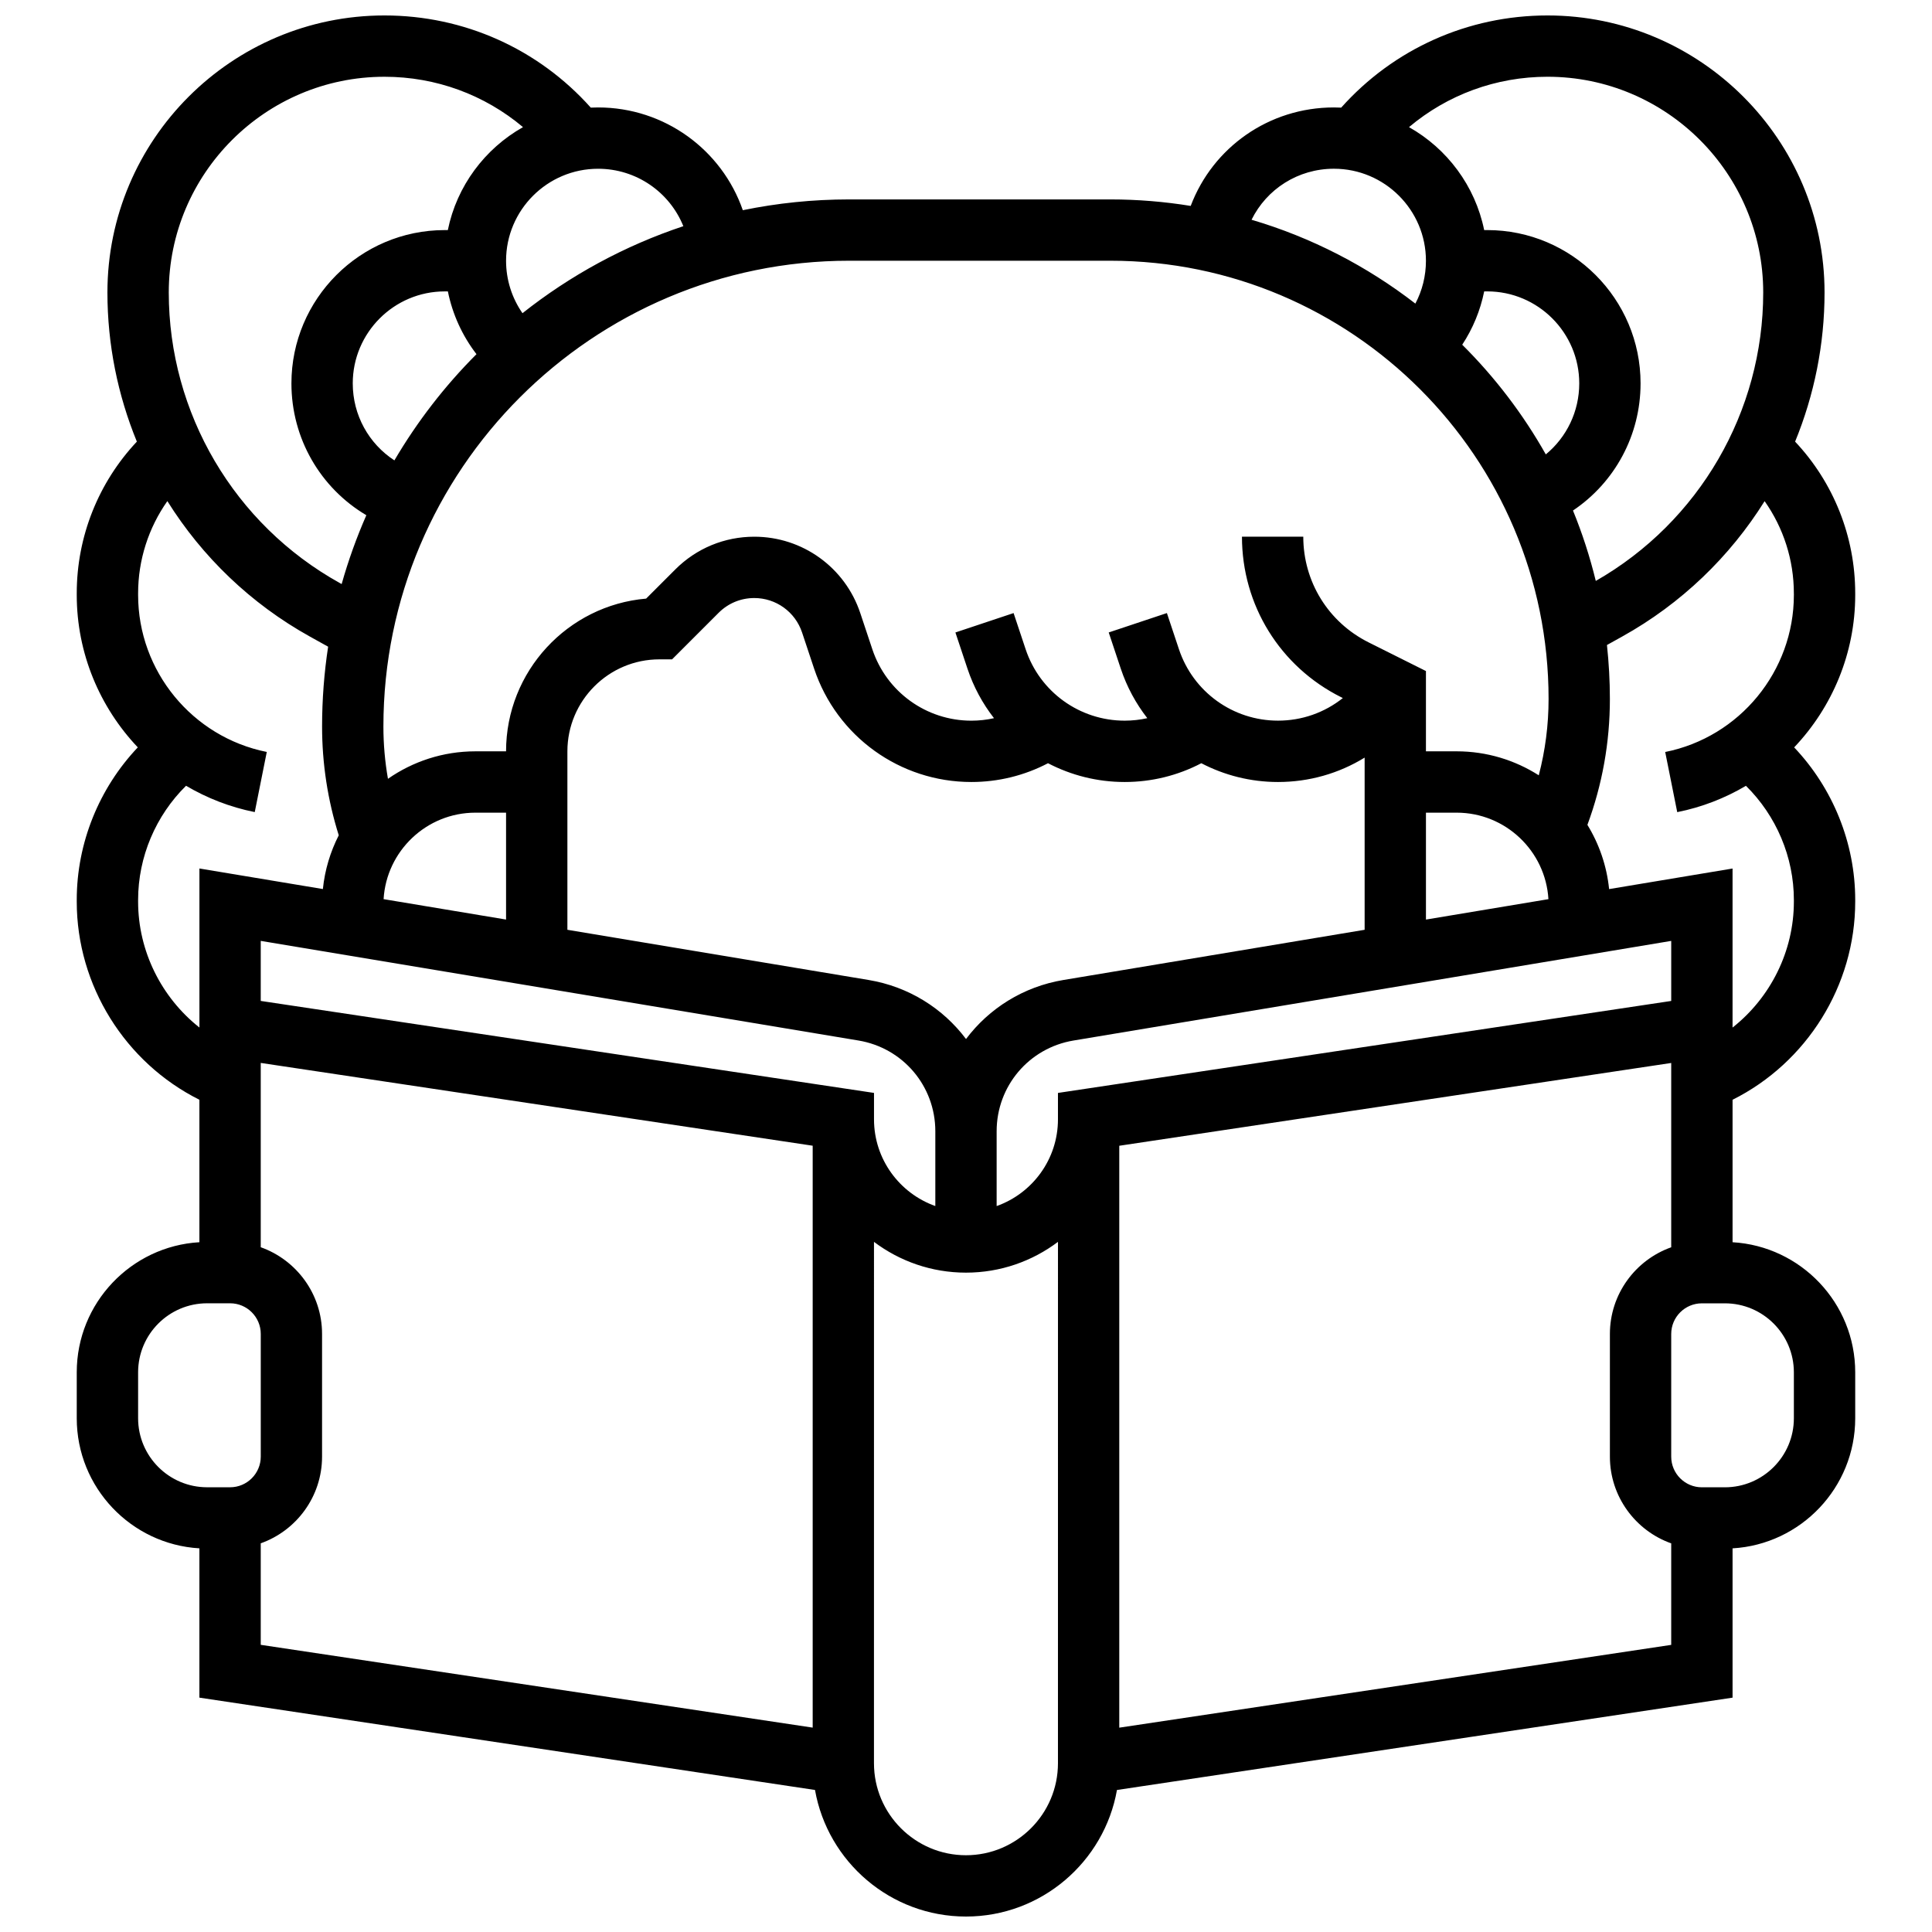 <?xml version="1.0" encoding="UTF-8"?>
<!-- Uploaded to: ICON Repo, www.svgrepo.com, Generator: ICON Repo Mixer Tools -->
<svg width="800px" height="800px" version="1.1" viewBox="144 144 512 512" xmlns="http://www.w3.org/2000/svg">
 <defs>
  <clipPath id="a">
   <path d="m164 148.09h472v503.81h-472z"/>
  </clipPath>
 </defs>
 <g clip-path="url(#a)">
  <path d="m635.65 301.22c0-15.023-5.742-29.355-15.926-40.184 5.062-12.352 7.801-25.742 7.801-39.527 0-40.48-32.934-73.414-73.414-73.414-21.082 0-40.762 8.848-54.68 24.426-0.641-0.027-1.281-0.047-1.922-0.047-17.234 0-32.09 10.586-37.961 26.098-6.938-1.125-14.047-1.723-21.293-1.723h-69.211c-9.652 0-19.082 0.984-28.188 2.859-5.562-16.008-20.746-27.234-38.371-27.234-0.645 0-1.285 0.02-1.922 0.047-13.918-15.578-33.598-24.426-54.68-24.426-40.48 0-73.414 32.934-73.414 73.414 0 13.785 2.738 27.176 7.801 39.527-10.184 10.828-15.93 25.164-15.93 40.184v0.465c0 15.441 6.098 29.75 16.18 40.375-10.25 10.812-16.18 25.336-16.18 40.422v0.465c0 22.254 12.855 42.68 32.504 52.5v37.754c-18.098 1.055-32.504 16.109-32.504 34.469v12.188c0 18.359 14.402 33.414 32.504 34.469v39.566l163.14 24.469c3.363 19.043 20.023 33.543 40.012 33.543 19.984 0 36.648-14.504 40.012-33.539l163.14-24.469v-39.566c18.102-1.055 32.504-16.109 32.504-34.469v-12.188c0-18.359-14.402-33.414-32.504-34.469v-37.754c19.648-9.82 32.504-30.246 32.504-52.5v-0.465c0-15.082-5.926-29.605-16.18-40.422 10.082-10.625 16.18-24.93 16.18-40.375zm-81.539-136.88c31.52 0 57.16 25.645 57.16 57.164 0 31.605-16.977 60.793-44.371 76.449-1.559-6.414-3.586-12.645-6.043-18.656 11.082-7.445 17.91-19.941 17.91-33.695 0-22.402-18.227-40.629-40.629-40.629h-0.816c-2.387-11.703-9.82-21.586-19.922-27.281 10.188-8.574 23.066-13.352 36.711-13.352zm-0.457 100.08c-6.031-10.695-13.5-20.473-22.148-29.066 2.828-4.301 4.801-9.082 5.82-14.133h0.812c13.441 0 24.379 10.938 24.379 24.379 0 7.441-3.332 14.273-8.863 18.82zm-56.145-75.703c13.441 0 24.379 10.938 24.379 24.379 0 4.027-0.973 7.902-2.801 11.363-12.816-9.91-27.496-17.527-43.414-22.223 4.004-8.121 12.305-13.52 21.836-13.52zm-128.46 24.379h69.211c64.035 0 116.13 52.098 116.13 116.13 0 6.891-0.879 13.66-2.598 20.238-6.301-4.016-13.77-6.356-21.777-6.356h-8.125v-21.273l-15.191-7.598c-10.68-5.34-17.316-16.07-17.316-28.012h-16.25c0 18.137 10.078 34.438 26.297 42.547l0.438 0.219c-4.871 3.879-10.867 5.988-17.184 5.988-11.93 0-22.48-7.606-26.25-18.922l-3.195-9.59-15.418 5.141 3.195 9.59c1.613 4.844 4.019 9.258 7.031 13.125-1.953 0.434-3.957 0.66-5.992 0.66-11.93 0-22.48-7.606-26.25-18.922l-3.195-9.59-15.418 5.141 3.195 9.59c1.613 4.844 4.019 9.258 7.031 13.125-1.953 0.434-3.957 0.66-5.992 0.66-11.93 0-22.48-7.606-26.25-18.922l-3.195-9.59c-4.035-12.109-15.324-20.242-28.086-20.242-7.91 0-15.344 3.078-20.934 8.672l-7.731 7.731c-20.773 1.781-37.121 19.254-37.121 40.473h-8.125c-8.609 0-16.594 2.699-23.172 7.281-0.801-4.559-1.207-9.188-1.207-13.855 0-68.066 55.375-123.44 123.44-123.44zm185.3 169.19-32.457 5.41v-28.332h8.125c12.953 0 23.574 10.156 24.332 22.922zm-48.707-37.512v45.629l-79.812 13.301c-10.668 1.777-19.746 7.555-25.824 15.648-6.078-8.094-15.156-13.871-25.824-15.648l-79.816-13.301v-47.289c0-13.441 10.938-24.379 24.379-24.379h3.363l12.34-12.34c2.519-2.519 5.875-3.91 9.441-3.91 5.758 0 10.848 3.668 12.668 9.129l3.195 9.59c5.996 17.965 22.738 30.035 41.676 30.035 7.133 0 14.059-1.711 20.305-4.977 6.133 3.199 13.066 4.977 20.324 4.977 7.133 0 14.059-1.711 20.305-4.977 6.133 3.199 13.066 4.977 20.324 4.977 8.234 0 16.117-2.258 22.957-6.465zm-227.53 14.59v28.328l-32.457-5.41c0.758-12.762 11.379-22.918 24.332-22.918zm-40.629-113.76c0-13.441 10.938-24.379 24.379-24.379h0.828c1.23 6.059 3.812 11.738 7.582 16.633-8.387 8.395-15.707 17.855-21.754 28.148-6.781-4.418-11.035-11.996-11.035-20.402zm65.008-56.883c10.164 0 18.969 6.215 22.602 15.219-15.605 5.188-30 13.055-42.629 23.059-2.809-4.035-4.352-8.863-4.352-13.898 0-13.441 10.938-24.379 24.379-24.379zm-56.602-24.379c13.645 0 26.523 4.777 36.711 13.348-10.102 5.699-17.539 15.582-19.922 27.285h-0.82c-22.402 0-40.629 18.227-40.629 40.629 0 14.613 7.703 27.738 19.855 34.934-2.586 5.883-4.777 11.973-6.543 18.242l-0.52-0.289c-27.938-15.523-45.297-45.02-45.297-76.984 0-31.52 25.645-57.164 57.164-57.164zm-65.289 218.6v-0.465c0-11.387 4.676-22.332 12.703-30.242 5.527 3.262 11.648 5.664 18.207 6.977l3.188-15.938c-19.758-3.949-34.098-21.441-34.098-41.59v-0.465c0-8.84 2.762-17.34 7.75-24.422 9.203 14.723 22.078 27.18 37.781 35.902l4.824 2.68c-1.051 6.906-1.602 13.973-1.602 21.164 0 9.812 1.488 19.488 4.418 28.816-2.223 4.359-3.691 9.164-4.207 14.246l-32.715-5.449v42.148c-10.035-7.922-16.25-20.199-16.25-33.363zm24.379 155.2h-6.094c-10.082 0-18.285-8.203-18.285-18.285v-12.188c0-10.082 8.203-18.285 18.285-18.285h6.094c4.481 0 8.125 3.644 8.125 8.125v32.504c0 4.484-3.644 8.129-8.125 8.129zm154.39 63.695-146.27-21.941v-26.902c9.457-3.356 16.25-12.387 16.25-22.98v-32.504c0-10.594-6.793-19.625-16.25-22.98v-48.844l146.27 21.941zm-146.27-192.58v-15.914l158.4 26.402c11.805 1.965 20.371 12.078 20.371 24.047v19.82c-9.457-3.356-16.25-12.387-16.25-22.98v-7zm211.27 195.02v7c0 13.441-10.934 24.379-24.379 24.379-13.441 0-24.379-10.938-24.379-24.379v-7l0.004-131.17c6.797 5.113 15.234 8.156 24.379 8.156 9.141 0 17.582-3.043 24.379-8.156zm0-170.64v7c0 10.594-6.793 19.625-16.25 22.98v-19.82c0-11.965 8.566-22.078 20.371-24.047l158.4-26.402v15.914zm162.52 146.27-146.27 21.941v-154.21l146.27-21.941v48.844c-9.457 3.356-16.25 12.387-16.25 22.98v32.504c0 10.594 6.793 19.625 16.25 22.98zm32.504-72.23v12.188c0 10.082-8.203 18.285-18.285 18.285h-6.094c-4.481 0-8.125-3.644-8.125-8.125v-32.504c0-4.481 3.644-8.125 8.125-8.125h6.094c10.086-0.004 18.285 8.199 18.285 18.281zm0-205.98c0 20.148-14.34 37.641-34.098 41.59l3.188 15.938c6.562-1.312 12.684-3.715 18.207-6.977 8.027 7.914 12.703 18.855 12.703 30.242v0.465c0 13.16-6.215 25.441-16.25 33.359v-42.148l-32.715 5.453c-0.629-6.188-2.652-11.965-5.75-17.02 3.953-10.688 5.957-21.887 5.957-33.352 0-4.836-0.27-9.609-0.777-14.312l4-2.223c15.703-8.723 28.578-21.18 37.781-35.902 4.992 7.082 7.75 15.582 7.75 24.422l0.008 0.465z"/>
 </g>
</svg>